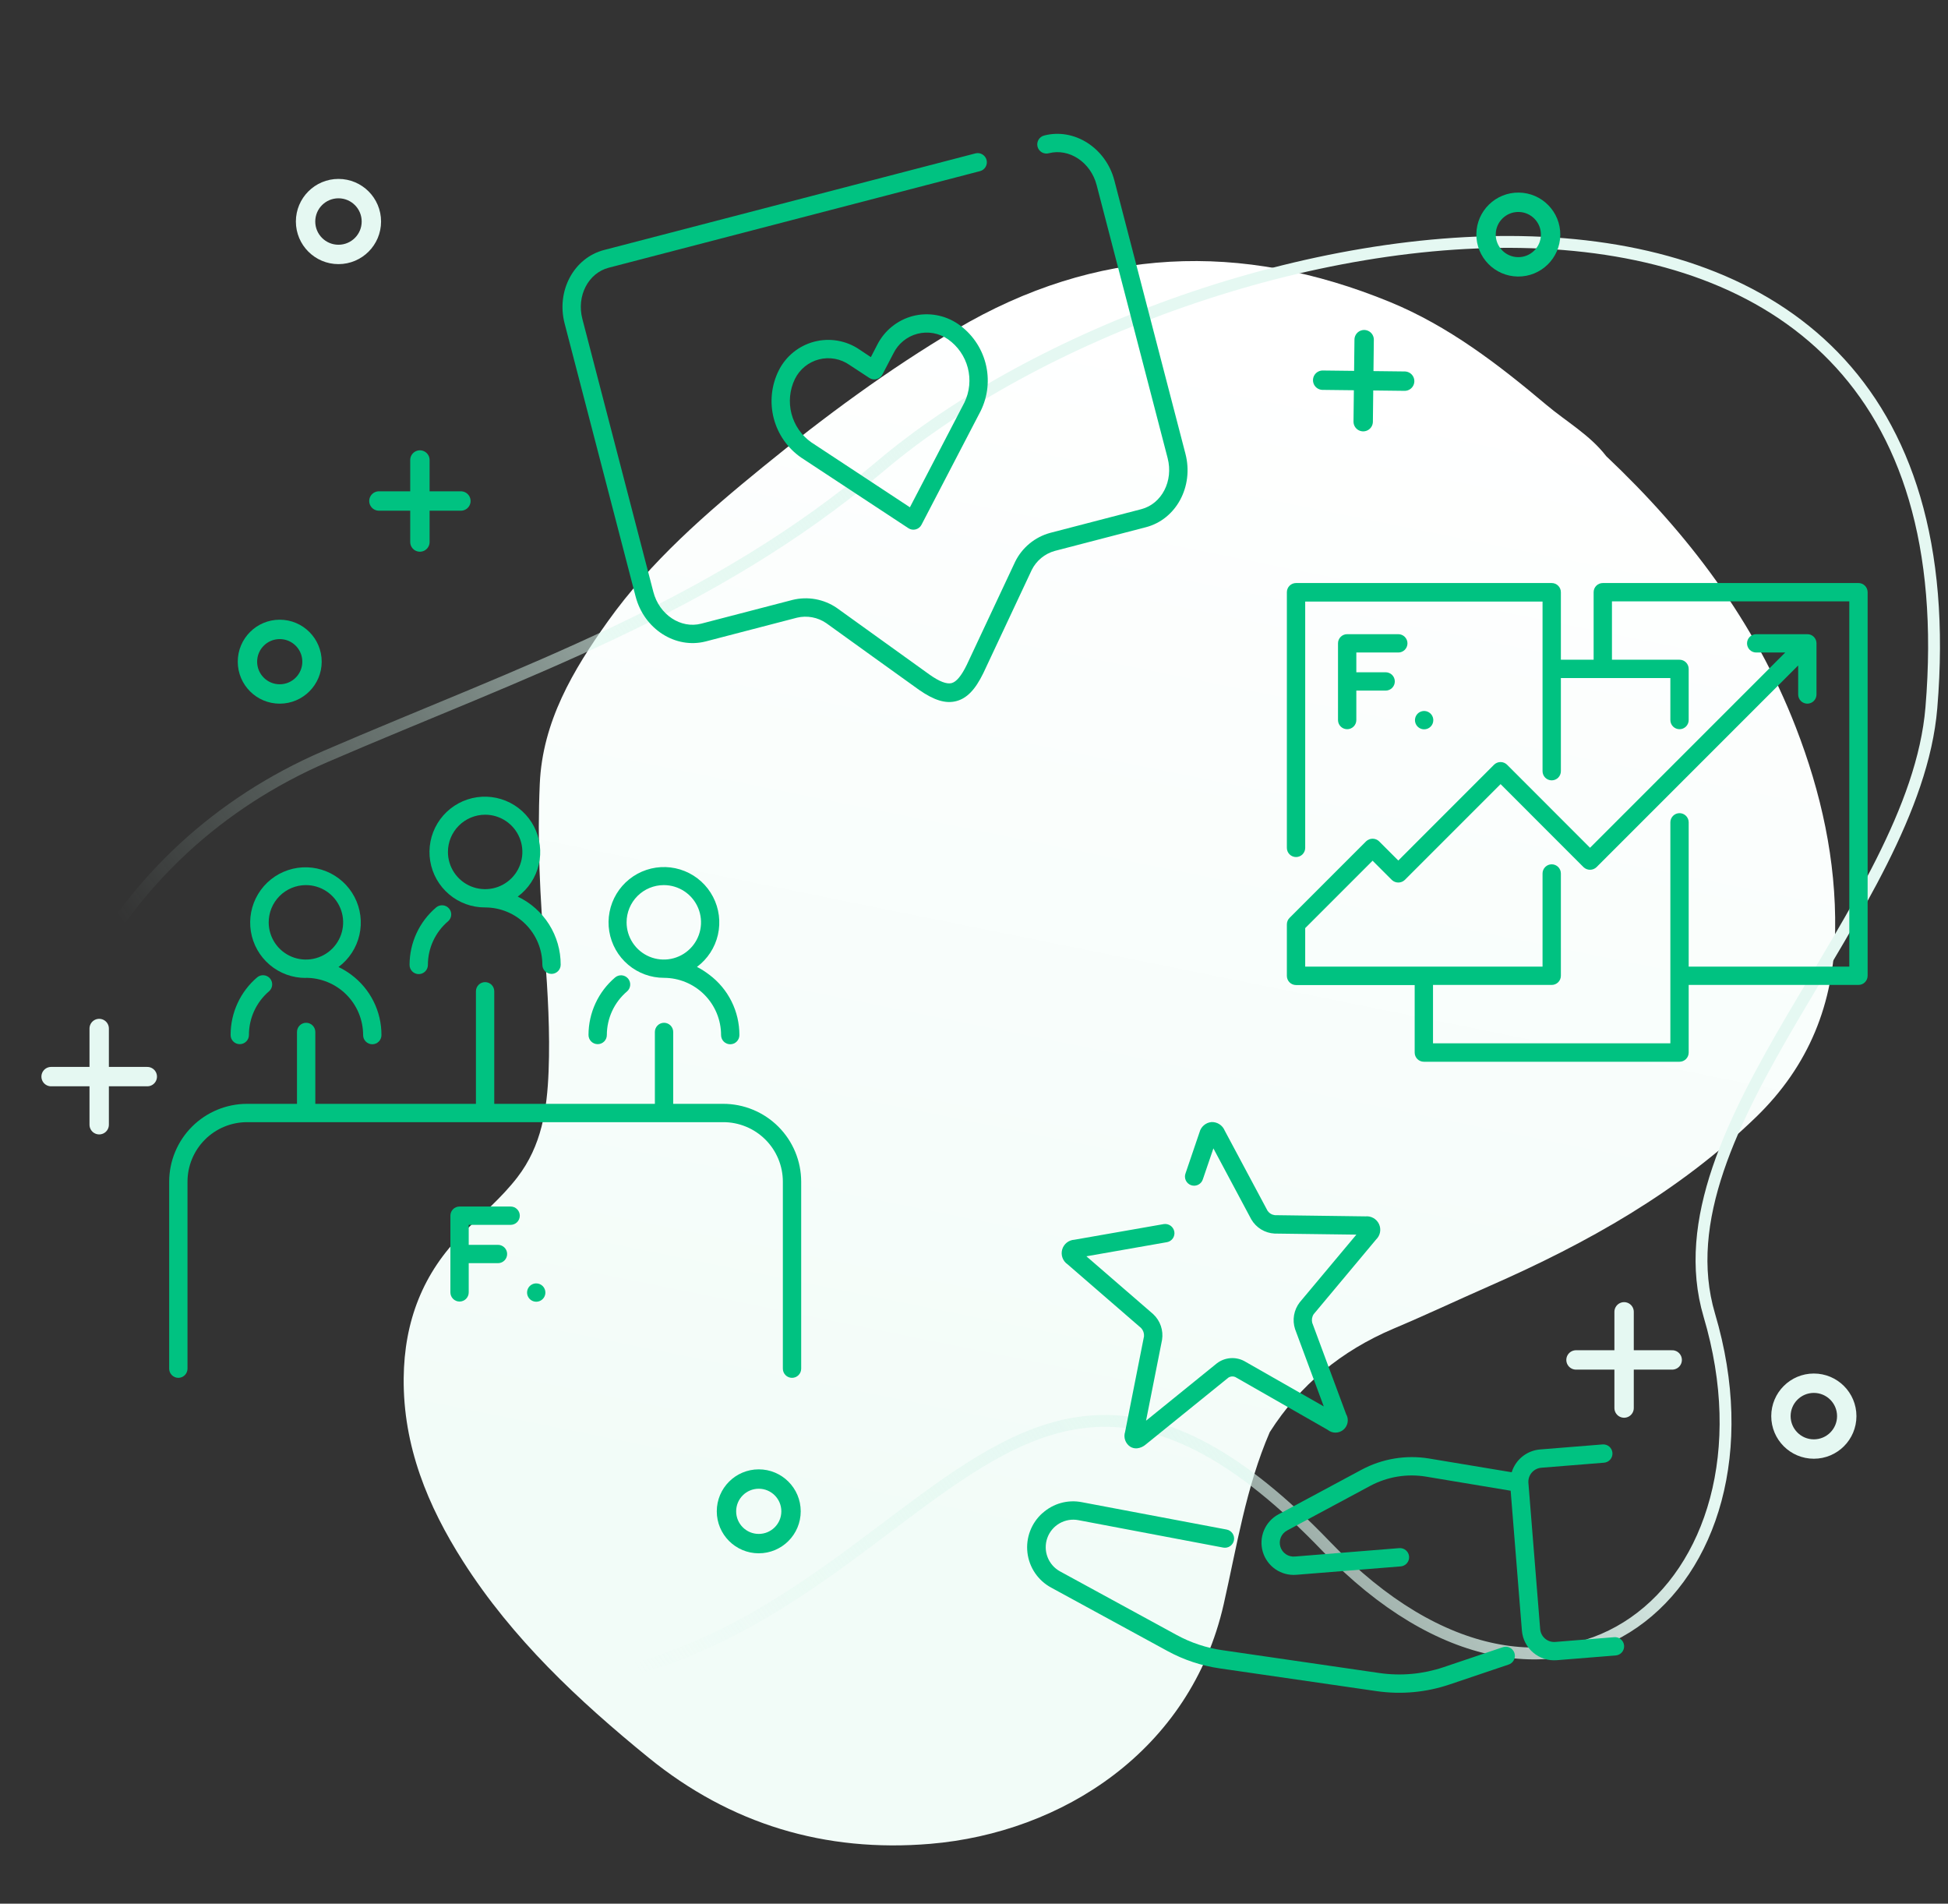 <svg width="305" height="298" viewBox="0 0 305 298" fill="none" xmlns="http://www.w3.org/2000/svg">
<rect x="0" y="0" width="305" height="298" fill="#333333" stroke="none"/>
<g clip-path="url(#clip0)">
<path d="M198.807 224.182C203.545 216.744 210.046 211.445 218.14 208.003C223.153 205.892 228.064 203.575 233.219 201.306C248.462 194.617 262.838 186.578 274.936 174.871C283.233 166.84 287.151 157.068 287.33 145.665C287.494 134.636 285.137 124.084 281.172 113.844C274.749 97.274 264.298 83.514 251.49 71.409C248.922 68.076 245.262 66.023 242.109 63.37C234.592 57.04 226.803 51.046 217.632 47.276C194.366 37.731 171.63 38.597 149.761 51.522C139.068 57.844 129.078 65.243 119.454 73.087C110.58 80.322 101.901 87.83 95.181 97.251C89.71 104.923 84.933 112.978 84.512 122.718C84.124 131.549 84.538 140.783 85.308 149.255C85.768 155.397 86.135 161.556 85.893 167.714C85.659 173.63 84.816 179.343 81 184.299C78.518 187.515 75.435 190.098 72.594 192.908C66.17 199.238 63.29 206.894 63.204 215.753C63.111 226.352 66.959 235.726 72.516 244.436C80.211 256.502 90.553 266.188 101.542 275.133C114.334 285.537 129.148 290.017 145.663 288.627C166.253 286.895 186.389 274.079 191.595 251.125C193.656 242.055 195.076 232.814 198.807 224.182Z" fill="url(#paint0_linear)"/>
<path d="M267.627 205.873C280.262 248.392 243.598 279.516 207.644 242.059C152.272 184.439 142.038 272.914 67.433 263.389C-11.41 253.366 -17.313 147.874 50.987 118.41C81.89 105.078 111.536 95.244 137.858 72.961C186.35 31.92 310.949 8.158 302.396 110.794C299.755 142.471 258.896 176.348 267.627 205.873Z" stroke="url(#paint1_linear)" stroke-width="1.857"/>
<circle cx="283.995" cy="221.676" r="5.152" stroke="#E5F8F2" stroke-width="3.034"/>
<circle cx="52.995" cy="34.676" r="5.152" stroke="#E5F8F2" stroke-width="3.034"/>
<circle cx="118.798" cy="236.578" r="5.054" stroke="#00C281" stroke-width="3.034"/>
<circle cx="43.797" cy="103.578" r="5.054" stroke="#00C281" stroke-width="3.034"/>
<circle cx="237.726" cy="36.717" r="5.054" transform="rotate(-179.333 237.726 36.717)" stroke="#00C281" stroke-width="3.034"/>
<path d="M72.164 78.425H59.327" stroke="#00C281" stroke-width="3.034" stroke-linecap="round"/>
<path d="M65.745 84.845L65.745 72.008" stroke="#00C281" stroke-width="3.034" stroke-linecap="round"/>
<path d="M207.092 59.514L219.928 59.664" stroke="#00C281" stroke-width="3.034" stroke-linecap="round"/>
<path d="M213.586 53.17L213.436 66.007" stroke="#00C281" stroke-width="3.034" stroke-linecap="round"/>
<path d="M23.061 168.53H8.001" stroke="#E5F8F2" stroke-width="3.034" stroke-linecap="round"/>
<path d="M15.53 176.061L15.53 161.001" stroke="#E5F8F2" stroke-width="3.034" stroke-linecap="round"/>
<path d="M261.817 212.879H246.757" stroke="#E5F8F2" stroke-width="3.034" stroke-linecap="round"/>
<path d="M254.286 220.41L254.286 205.35" stroke="#E5F8F2" stroke-width="3.034" stroke-linecap="round"/>
<path d="M290.982 91.267H250.95C250.57 91.267 250.205 91.418 249.936 91.687C249.667 91.956 249.516 92.321 249.516 92.701V103.272H244.387V92.701C244.387 92.321 244.236 91.956 243.967 91.687C243.698 91.418 243.333 91.267 242.953 91.267H202.921C202.541 91.267 202.176 91.418 201.907 91.687C201.638 91.956 201.487 92.321 201.487 92.701V132.724C201.487 133.104 201.638 133.469 201.907 133.738C202.176 134.007 202.541 134.158 202.921 134.158C203.302 134.158 203.667 134.007 203.936 133.738C204.205 133.469 204.356 133.104 204.356 132.724V94.171H241.518V120.719C241.518 121.099 241.669 121.464 241.938 121.733C242.208 122.002 242.572 122.153 242.953 122.153C243.333 122.153 243.698 122.002 243.967 121.733C244.236 121.464 244.387 121.099 244.387 120.719V106.141H261.53V112.712C261.53 113.093 261.681 113.458 261.95 113.727C262.219 113.996 262.584 114.147 262.964 114.147C263.345 114.147 263.709 113.996 263.978 113.727C264.247 113.458 264.399 113.093 264.399 112.712V104.706C264.399 104.326 264.247 103.961 263.978 103.692C263.709 103.423 263.345 103.272 262.964 103.272H252.385V94.136H289.547V151.309H264.399V128.725C264.399 128.345 264.247 127.98 263.978 127.711C263.709 127.442 263.345 127.29 262.964 127.29C262.584 127.29 262.219 127.442 261.95 127.711C261.681 127.98 261.53 128.345 261.53 128.725V163.314H224.367V154.178H242.953C243.333 154.178 243.698 154.027 243.967 153.758C244.236 153.489 244.387 153.124 244.387 152.744V136.731C244.387 136.351 244.236 135.986 243.967 135.717C243.698 135.448 243.333 135.297 242.953 135.297C242.572 135.297 242.208 135.448 241.938 135.717C241.669 135.986 241.518 136.351 241.518 136.731V151.309H204.356V145.284L214.908 134.732L217.921 137.744C218.194 138.004 218.557 138.149 218.934 138.149C219.311 138.149 219.674 138.004 219.947 137.744L234.947 122.745L247.938 135.745C248.211 136.005 248.574 136.15 248.951 136.15C249.328 136.15 249.691 136.005 249.964 135.745L281.541 104.168V108.714C281.541 109.094 281.692 109.459 281.961 109.728C282.23 109.997 282.595 110.148 282.975 110.148C283.356 110.148 283.721 109.997 283.99 109.728C284.259 109.459 284.41 109.094 284.41 108.714V100.707C284.411 100.519 284.375 100.332 284.303 100.157C284.231 99.983 284.126 99.824 283.992 99.69C283.859 99.557 283.7 99.451 283.526 99.38C283.351 99.308 283.164 99.272 282.975 99.273H274.969C274.589 99.273 274.224 99.424 273.955 99.693C273.686 99.962 273.535 100.327 273.535 100.707C273.535 101.088 273.686 101.453 273.955 101.722C274.224 101.991 274.589 102.142 274.969 102.142H279.515L248.951 132.706L235.96 119.706C235.688 119.439 235.323 119.289 234.942 119.289C234.561 119.289 234.196 119.439 233.924 119.706L218.934 134.705L215.921 131.693C215.648 131.433 215.285 131.288 214.908 131.288C214.531 131.288 214.169 131.433 213.895 131.693L201.908 143.68C201.775 143.812 201.668 143.97 201.596 144.144C201.524 144.318 201.487 144.504 201.487 144.693V152.762C201.487 153.142 201.638 153.507 201.907 153.776C202.176 154.045 202.541 154.196 202.921 154.196H221.498V164.767C221.498 165.147 221.649 165.512 221.918 165.781C222.187 166.05 222.552 166.201 222.933 166.201H262.964C263.345 166.201 263.709 166.05 263.978 165.781C264.247 165.512 264.399 165.147 264.399 164.767V154.178H290.982C291.362 154.178 291.727 154.027 291.996 153.758C292.265 153.489 292.416 153.124 292.416 152.744V92.674C292.409 92.298 292.255 91.94 291.987 91.677C291.718 91.414 291.358 91.266 290.982 91.267Z" fill="#00C281"/>
<path d="M224.412 112.73C224.412 112.447 224.328 112.169 224.17 111.933C224.013 111.698 223.789 111.514 223.526 111.405C223.264 111.297 222.976 111.268 222.698 111.323C222.419 111.379 222.164 111.515 221.963 111.716C221.763 111.917 221.626 112.172 221.571 112.451C221.515 112.729 221.544 113.017 221.652 113.279C221.761 113.541 221.945 113.766 222.181 113.923C222.416 114.081 222.694 114.165 222.977 114.165C223.166 114.166 223.353 114.13 223.528 114.058C223.702 113.986 223.861 113.881 223.994 113.747C224.128 113.614 224.234 113.455 224.305 113.281C224.377 113.106 224.413 112.919 224.412 112.73Z" fill="#00C281"/>
<path d="M218.934 102.142C219.314 102.142 219.679 101.991 219.948 101.722C220.217 101.453 220.368 101.088 220.368 100.707C220.368 100.327 220.217 99.962 219.948 99.693C219.679 99.424 219.314 99.273 218.934 99.273H210.928C210.739 99.272 210.552 99.308 210.377 99.38C210.203 99.451 210.044 99.557 209.911 99.691C209.777 99.824 209.672 99.983 209.6 100.157C209.528 100.332 209.492 100.519 209.493 100.707V112.712C209.493 113.093 209.644 113.458 209.913 113.727C210.182 113.996 210.547 114.147 210.928 114.147C211.308 114.147 211.673 113.996 211.942 113.727C212.211 113.458 212.362 113.093 212.362 112.712V108.104H216.953C217.333 108.104 217.698 107.953 217.967 107.684C218.236 107.415 218.387 107.05 218.387 106.67C218.387 106.289 218.236 105.924 217.967 105.655C217.698 105.386 217.333 105.235 216.953 105.235H212.362V102.142H218.934Z" fill="#00C281"/>
<path d="M65.56 152.483C65.941 152.483 66.306 152.332 66.575 152.063C66.844 151.794 66.995 151.429 66.995 151.049C66.995 149.752 67.276 148.47 67.819 147.292C68.362 146.114 69.155 145.068 70.142 144.226C70.287 144.105 70.406 143.957 70.492 143.789C70.579 143.622 70.631 143.439 70.646 143.251C70.661 143.063 70.639 142.874 70.58 142.695C70.521 142.516 70.427 142.351 70.303 142.209C70.057 141.921 69.706 141.742 69.328 141.712C68.95 141.681 68.575 141.802 68.286 142.047C66.986 143.152 65.94 144.526 65.222 146.073C64.504 147.621 64.13 149.307 64.126 151.013C64.121 151.204 64.155 151.395 64.225 151.573C64.295 151.751 64.4 151.913 64.533 152.05C64.667 152.188 64.827 152.296 65.003 152.371C65.18 152.445 65.369 152.483 65.56 152.483Z" fill="#00C281"/>
<path d="M75.951 142.047C78.329 142.047 80.61 142.992 82.291 144.673C83.972 146.355 84.917 148.635 84.917 151.013C84.917 151.394 85.068 151.758 85.337 152.027C85.606 152.296 85.971 152.448 86.352 152.448C86.732 152.448 87.097 152.296 87.366 152.027C87.635 151.758 87.786 151.394 87.786 151.013C87.792 148.781 87.163 146.594 85.972 144.706C84.782 142.819 83.079 141.309 81.062 140.353C82.722 139.128 83.89 137.351 84.358 135.341C84.825 133.332 84.56 131.221 83.611 129.389C82.662 127.558 81.091 126.124 79.179 125.347C77.268 124.57 75.143 124.499 73.184 125.149C71.226 125.798 69.564 127.124 68.495 128.889C67.427 130.655 67.024 132.743 67.357 134.779C67.691 136.815 68.739 138.665 70.314 139.997C71.89 141.33 73.888 142.057 75.951 142.047ZM75.951 127.532C77.105 127.53 78.232 127.871 79.192 128.51C80.151 129.149 80.9 130.059 81.342 131.123C81.784 132.188 81.901 133.36 81.677 134.491C81.453 135.622 80.899 136.661 80.084 137.477C79.27 138.293 78.231 138.849 77.101 139.075C75.97 139.3 74.798 139.185 73.732 138.745C72.667 138.304 71.756 137.557 71.116 136.598C70.475 135.64 70.133 134.513 70.133 133.36C70.135 131.816 70.749 130.337 71.839 129.245C72.93 128.153 74.408 127.537 75.951 127.532Z" fill="#00C281"/>
<path d="M37.543 163.449C37.923 163.449 38.288 163.297 38.557 163.028C38.826 162.759 38.977 162.395 38.977 162.014C38.974 160.714 39.254 159.429 39.798 158.247C40.341 157.066 41.135 156.017 42.124 155.173C42.409 154.926 42.585 154.576 42.613 154.199C42.642 153.823 42.521 153.451 42.277 153.163C42.033 152.875 41.685 152.695 41.309 152.662C40.933 152.629 40.559 152.745 40.268 152.986C38.969 154.092 37.925 155.465 37.207 157.013C36.489 158.561 36.114 160.245 36.108 161.951C36.099 162.145 36.128 162.339 36.196 162.521C36.264 162.703 36.368 162.869 36.503 163.009C36.637 163.15 36.798 163.261 36.977 163.336C37.156 163.412 37.349 163.45 37.543 163.449Z" fill="#00C281"/>
<path d="M47.889 153.066C49.067 153.066 50.233 153.298 51.321 153.749C52.408 154.199 53.397 154.86 54.229 155.692C55.062 156.525 55.722 157.513 56.173 158.601C56.623 159.689 56.855 160.855 56.855 162.032C56.855 162.412 57.006 162.777 57.275 163.046C57.544 163.315 57.909 163.466 58.29 163.466C58.67 163.466 59.035 163.315 59.304 163.046C59.573 162.777 59.724 162.412 59.724 162.032C59.731 160.197 59.307 158.386 58.486 156.745C57.666 155.104 56.471 153.678 54.999 152.582C54.374 152.115 53.704 151.709 53 151.372C54.652 150.143 55.812 148.365 56.272 146.358C56.732 144.352 56.462 142.246 55.51 140.421C54.558 138.595 52.987 137.168 51.079 136.395C49.17 135.623 47.049 135.556 45.095 136.206C43.142 136.856 41.483 138.181 40.418 139.943C39.353 141.705 38.95 143.788 39.282 145.82C39.614 147.852 40.66 149.7 42.23 151.031C43.801 152.362 45.795 153.09 47.854 153.084L47.889 153.066ZM47.889 138.551C49.041 138.549 50.167 138.889 51.126 139.526C52.085 140.164 52.833 141.071 53.276 142.134C53.72 143.197 53.839 144.367 53.618 145.497C53.397 146.627 52.846 147.666 52.035 148.484C51.224 149.301 50.189 149.86 49.06 150.089C47.932 150.319 46.761 150.209 45.695 149.774C44.629 149.338 43.716 148.597 43.071 147.643C42.426 146.689 42.078 145.566 42.071 144.414C42.066 143.647 42.213 142.886 42.503 142.175C42.793 141.465 43.221 140.819 43.762 140.274C44.302 139.729 44.945 139.296 45.654 139.001C46.362 138.705 47.122 138.552 47.889 138.551Z" fill="#00C281"/>
<path d="M93.578 163.448C93.767 163.45 93.954 163.413 94.128 163.342C94.303 163.27 94.462 163.164 94.595 163.031C94.728 162.897 94.834 162.739 94.906 162.564C94.977 162.39 95.014 162.203 95.013 162.014C95.015 160.718 95.298 159.437 95.843 158.261C96.388 157.084 97.181 156.04 98.168 155.2C98.312 155.078 98.43 154.928 98.516 154.76C98.602 154.592 98.654 154.409 98.669 154.22C98.684 154.032 98.662 153.843 98.603 153.663C98.545 153.484 98.452 153.317 98.33 153.174C98.207 153.03 98.058 152.912 97.89 152.826C97.722 152.74 97.538 152.688 97.35 152.673C97.162 152.658 96.973 152.681 96.793 152.739C96.614 152.797 96.447 152.89 96.304 153.012C95.004 154.118 93.96 155.492 93.242 157.04C92.524 158.587 92.149 160.272 92.144 161.978C92.139 162.169 92.172 162.36 92.242 162.538C92.312 162.716 92.417 162.879 92.551 163.016C92.684 163.153 92.844 163.262 93.021 163.336C93.197 163.41 93.387 163.448 93.578 163.448Z" fill="#00C281"/>
<path d="M103.934 153.066C105.111 153.066 106.277 153.298 107.365 153.749C108.452 154.199 109.441 154.859 110.273 155.692C111.106 156.525 111.766 157.513 112.217 158.601C112.667 159.688 112.899 160.854 112.899 162.032C112.899 162.412 113.05 162.777 113.319 163.046C113.588 163.315 113.953 163.466 114.334 163.466C114.714 163.466 115.079 163.315 115.348 163.046C115.617 162.777 115.768 162.412 115.768 162.032C115.774 160.198 115.351 158.388 114.532 156.747C113.713 155.106 112.521 153.679 111.052 152.582C110.448 152.116 109.803 151.705 109.125 151.354C110.779 150.124 111.941 148.345 112.402 146.335C112.863 144.326 112.593 142.219 111.64 140.391C110.688 138.562 109.115 137.133 107.205 136.36C105.294 135.587 103.17 135.519 101.214 136.17C99.258 136.821 97.598 138.147 96.532 139.911C95.466 141.675 95.063 143.762 95.395 145.796C95.728 147.83 96.775 149.68 98.348 151.012C99.921 152.344 101.917 153.072 103.978 153.066H103.934ZM103.934 138.551C105.086 138.551 106.214 138.893 107.172 139.533C108.131 140.174 108.878 141.085 109.318 142.15C109.759 143.216 109.874 144.388 109.649 145.519C109.423 146.649 108.867 147.688 108.051 148.502C107.235 149.317 106.196 149.871 105.065 150.095C103.934 150.319 102.762 150.202 101.697 149.76C100.632 149.317 99.723 148.569 99.084 147.609C98.444 146.65 98.104 145.522 98.106 144.369C98.108 142.825 98.723 141.345 99.816 140.254C100.909 139.163 102.389 138.551 103.934 138.551Z" fill="#00C281"/>
<path d="M113.222 172.791H105.404V161.539C105.404 161.158 105.253 160.794 104.984 160.525C104.715 160.255 104.35 160.104 103.969 160.104C103.589 160.104 103.224 160.255 102.955 160.525C102.686 160.794 102.535 161.158 102.535 161.539V172.791H77.386V155.173C77.386 154.793 77.235 154.428 76.966 154.159C76.697 153.89 76.332 153.739 75.952 153.739C75.571 153.739 75.206 153.89 74.937 154.159C74.668 154.428 74.517 154.793 74.517 155.173V172.791H49.369V161.539C49.369 161.158 49.217 160.794 48.948 160.525C48.679 160.255 48.315 160.104 47.934 160.104C47.554 160.104 47.189 160.255 46.92 160.525C46.651 160.794 46.5 161.158 46.5 161.539V172.791H38.681C35.448 172.793 32.348 174.079 30.062 176.365C27.776 178.651 26.491 181.751 26.488 184.984V214.248C26.488 214.628 26.639 214.993 26.908 215.262C27.177 215.531 27.542 215.682 27.923 215.682C28.303 215.682 28.668 215.531 28.937 215.262C29.206 214.993 29.357 214.628 29.357 214.248V184.984C29.357 182.511 30.34 180.139 32.088 178.391C33.837 176.642 36.209 175.66 38.681 175.66H113.222C114.448 175.656 115.664 175.895 116.798 176.362C117.933 176.829 118.964 177.515 119.832 178.381C120.701 179.247 121.39 180.276 121.861 181.41C122.331 182.543 122.573 183.757 122.573 184.984V214.248C122.573 214.628 122.724 214.993 122.993 215.262C123.262 215.531 123.627 215.682 124.007 215.682C124.388 215.682 124.753 215.531 125.022 215.262C125.291 214.993 125.442 214.628 125.442 214.248V184.984C125.441 183.381 125.124 181.794 124.509 180.313C123.894 178.832 122.993 177.488 121.858 176.355C120.724 175.223 119.377 174.325 117.895 173.714C116.413 173.102 114.825 172.788 113.222 172.791Z" fill="#00C281"/>
<path d="M83.958 200.898C83.674 200.898 83.397 200.982 83.161 201.14C82.925 201.297 82.741 201.521 82.633 201.783C82.524 202.046 82.496 202.334 82.551 202.612C82.606 202.891 82.743 203.146 82.944 203.347C83.144 203.547 83.4 203.684 83.678 203.739C83.956 203.795 84.245 203.766 84.507 203.658C84.769 203.549 84.993 203.365 85.151 203.129C85.308 202.894 85.392 202.616 85.392 202.332C85.392 201.952 85.241 201.587 84.972 201.318C84.703 201.049 84.338 200.898 83.958 200.898Z" fill="#00C281"/>
<path d="M79.95 188.866H71.953C71.764 188.865 71.577 188.901 71.403 188.973C71.228 189.044 71.07 189.15 70.936 189.283C70.803 189.417 70.697 189.575 70.625 189.75C70.554 189.924 70.517 190.112 70.519 190.3V202.305C70.519 202.686 70.67 203.051 70.939 203.32C71.208 203.589 71.573 203.74 71.953 203.74C72.334 203.74 72.698 203.589 72.967 203.32C73.236 203.051 73.388 202.686 73.388 202.305V197.733H77.969C78.35 197.733 78.714 197.582 78.983 197.313C79.252 197.044 79.403 196.679 79.403 196.298C79.403 195.918 79.252 195.553 78.983 195.284C78.714 195.015 78.35 194.864 77.969 194.864H73.388V191.735H79.95C80.331 191.735 80.696 191.584 80.965 191.315C81.234 191.046 81.385 190.681 81.385 190.3C81.385 189.92 81.234 189.555 80.965 189.286C80.696 189.017 80.331 188.866 79.95 188.866Z" fill="#00C281"/>
<path d="M163.23 236.858C164.053 236.112 165.038 235.569 166.107 235.273C167.176 234.976 168.3 234.933 169.389 235.148L192.058 239.431C192.433 239.503 192.763 239.72 192.977 240.035C193.192 240.35 193.272 240.737 193.201 241.111C193.13 241.486 192.912 241.816 192.597 242.031C192.282 242.245 191.895 242.325 191.521 242.254L168.851 237.961C167.84 237.768 166.793 237.943 165.899 238.454C165.006 238.966 164.325 239.78 163.979 240.749C163.634 241.719 163.646 242.78 164.015 243.741C164.383 244.702 165.084 245.5 165.989 245.99L184.201 255.921C186.451 257.154 188.906 257.968 191.447 258.324L216.019 261.897C219.366 262.374 222.779 262.063 225.984 260.987L235.232 257.869C235.412 257.798 235.605 257.765 235.799 257.771C235.993 257.777 236.183 257.822 236.359 257.904C236.535 257.986 236.693 258.103 236.822 258.247C236.951 258.391 237.05 258.56 237.113 258.744C237.175 258.928 237.199 259.122 237.184 259.316C237.169 259.509 237.115 259.697 237.025 259.869C236.935 260.041 236.812 260.193 236.662 260.316C236.511 260.438 236.338 260.529 236.152 260.583L226.904 263.701C223.271 264.921 219.403 265.275 215.609 264.736L190.992 261.167C188.119 260.757 185.342 259.835 182.794 258.445L164.573 248.514C163.561 247.966 162.696 247.183 162.051 246.23C161.406 245.277 161 244.183 160.866 243.04C160.733 241.897 160.876 240.739 161.285 239.663C161.693 238.587 162.354 237.626 163.212 236.859L163.23 236.858Z" fill="#00C281"/>
<path d="M223.269 231.146C220.284 230.654 217.22 231.16 214.552 232.585L201.524 239.578C201.081 239.814 200.733 240.196 200.54 240.659C200.348 241.123 200.321 241.639 200.466 242.119C200.611 242.599 200.918 243.015 201.334 243.295C201.751 243.574 202.251 243.701 202.751 243.653L219.078 242.339C219.458 242.309 219.833 242.43 220.123 242.677C220.413 242.923 220.593 243.275 220.623 243.654C220.654 244.033 220.532 244.409 220.286 244.699C220.039 244.989 219.688 245.169 219.308 245.199L202.954 246.515C201.8 246.608 200.65 246.301 199.696 245.645C198.742 244.989 198.043 244.025 197.716 242.915C197.39 241.805 197.455 240.616 197.902 239.548C198.348 238.48 199.149 237.599 200.169 237.052L213.197 230.058C216.425 228.333 220.131 227.719 223.742 228.31L236.688 230.462C236.985 229.498 237.562 228.645 238.345 228.01C239.128 227.375 240.083 226.988 241.087 226.897L250.917 226.106C251.297 226.075 251.672 226.197 251.962 226.443C252.252 226.69 252.432 227.042 252.462 227.421C252.493 227.8 252.371 228.176 252.125 228.466C251.878 228.755 251.527 228.935 251.147 228.966L241.317 229.757C240.736 229.806 240.198 230.083 239.82 230.528C239.443 230.973 239.258 231.55 239.304 232.131L241.145 255.009C241.192 255.59 241.467 256.128 241.911 256.506C242.355 256.884 242.93 257.069 243.511 257.023L252.742 256.28C253.122 256.249 253.497 256.371 253.787 256.617C254.077 256.864 254.257 257.216 254.287 257.595C254.318 257.974 254.196 258.35 253.95 258.64C253.703 258.929 253.352 259.109 252.972 259.14L243.741 259.882C242.402 259.99 241.075 259.562 240.051 258.691C239.028 257.82 238.393 256.579 238.285 255.239L236.524 233.353L223.269 231.146Z" fill="#00C281"/>
<path d="M205.68 205.721C205.552 205.917 205.466 206.137 205.427 206.367C205.389 206.598 205.398 206.834 205.455 207.061L210.761 221.358C210.99 221.75 211.073 222.209 210.997 222.656C210.92 223.103 210.689 223.508 210.343 223.801C209.997 224.094 209.559 224.256 209.106 224.258C208.652 224.261 208.213 224.103 207.864 223.813L193.402 215.55C193.232 215.48 193.048 215.45 192.864 215.465C192.681 215.48 192.504 215.538 192.347 215.635L179.41 226.102C179.026 226.442 178.547 226.657 178.038 226.716C177.666 226.75 177.293 226.664 176.975 226.469C176.6 226.226 176.317 225.866 176.169 225.445C176.022 225.024 176.018 224.566 176.158 224.142L179.119 209.18C179.137 208.946 179.107 208.712 179.03 208.49C178.953 208.269 178.832 208.066 178.673 207.894L167.149 197.91C166.784 197.663 166.507 197.307 166.356 196.894C166.204 196.48 166.186 196.03 166.304 195.605C166.421 195.181 166.669 194.804 167.012 194.528C167.355 194.251 167.776 194.09 168.215 194.065L182.203 191.617C182.578 191.557 182.961 191.646 183.271 191.864C183.581 192.083 183.793 192.415 183.862 192.788C183.896 192.973 183.892 193.162 183.852 193.345C183.813 193.529 183.737 193.702 183.63 193.856C183.523 194.01 183.386 194.142 183.228 194.243C183.07 194.344 182.894 194.413 182.709 194.446L170.097 196.657L180.557 205.709C181.1 206.216 181.51 206.848 181.752 207.55C181.993 208.252 182.059 209.002 181.943 209.735L179.435 222.395L190.531 213.407C191.138 212.944 191.865 212.666 192.625 212.605C193.386 212.543 194.148 212.702 194.821 213.062L207.264 220.156L202.775 208.068C202.542 207.364 202.485 206.613 202.61 205.882C202.735 205.15 203.037 204.461 203.49 203.873L212.368 193.265L199.565 193.099C198.819 193.061 198.095 192.838 197.457 192.45C196.819 192.061 196.289 191.519 195.914 190.874L189.983 179.766L188.338 184.585C188.283 184.77 188.19 184.942 188.067 185.09C187.943 185.239 187.791 185.361 187.619 185.449C187.447 185.537 187.259 185.59 187.066 185.604C186.873 185.617 186.68 185.592 186.497 185.529C186.314 185.466 186.146 185.367 186.003 185.237C185.859 185.108 185.743 184.951 185.662 184.775C185.581 184.6 185.536 184.41 185.53 184.217C185.524 184.024 185.557 183.831 185.628 183.651L187.81 177.242C187.918 176.817 188.155 176.436 188.488 176.15C188.82 175.864 189.233 175.688 189.67 175.645C190.109 175.625 190.544 175.74 190.915 175.976C191.287 176.212 191.576 176.556 191.745 176.962L198.459 189.527C198.589 189.716 198.757 189.875 198.952 189.994C199.148 190.113 199.367 190.189 199.594 190.218L213.794 190.407C214.23 190.364 214.668 190.457 215.048 190.675C215.429 190.893 215.732 191.223 215.915 191.621C216.098 192.019 216.153 192.465 216.072 192.895C215.99 193.326 215.777 193.72 215.461 194.023L205.68 205.721Z" fill="#00C281"/>
<path d="M163.477 21.215C163.109 21.31 162.794 21.548 162.601 21.877C162.409 22.205 162.354 22.596 162.45 22.964C162.546 23.332 162.784 23.647 163.112 23.84C163.44 24.032 163.831 24.087 164.199 23.991C167.41 23.156 170.771 25.395 171.701 28.97L182.818 71.712C183.748 75.287 181.901 78.871 178.69 79.706L164.425 83.416C163.245 83.737 162.146 84.305 161.201 85.082C160.257 85.859 159.488 86.829 158.947 87.926C158.874 88.074 151.738 103.307 151.365 104.081C150.524 105.8 149.748 106.734 148.993 106.93C148.238 107.127 147.08 106.696 145.534 105.597C144.831 105.104 131.178 95.278 131.007 95.156C130.002 94.471 128.863 94.006 127.666 93.792C126.469 93.578 125.24 93.62 124.06 93.915L109.795 97.625C106.585 98.46 103.226 96.23 102.296 92.655L91.179 49.913C90.249 46.338 92.094 42.745 95.305 41.91L153.44 26.79C153.808 26.694 154.123 26.456 154.316 26.128C154.509 25.8 154.563 25.408 154.467 25.04C154.372 24.672 154.133 24.357 153.805 24.164C153.477 23.972 153.086 23.917 152.718 24.013L94.582 39.133C89.845 40.366 87.073 45.524 88.402 50.635L99.519 93.377C100.846 98.479 105.78 101.634 110.518 100.401L124.782 96.691C125.566 96.504 126.38 96.484 127.172 96.632C127.964 96.781 128.716 97.094 129.379 97.552C129.94 97.962 143.182 107.488 143.906 107.994C146.27 109.639 148.07 110.181 149.727 109.75C151.384 109.319 152.691 107.969 153.954 105.381C154.34 104.585 161.263 89.815 161.536 89.226C161.895 88.5 162.404 87.859 163.028 87.344C163.652 86.829 164.379 86.451 165.159 86.236L179.424 82.526C184.161 81.294 186.933 76.135 185.606 71.033L174.478 28.247C173.157 23.171 168.215 19.982 163.477 21.215Z" fill="#00C281"/>
<path d="M142.915 49.472C141.715 49.789 140.597 50.357 139.634 51.139C138.672 51.922 137.887 52.9 137.332 54.009L136.352 55.904L134.581 54.725C133.558 54.023 132.396 53.549 131.173 53.335C129.951 53.121 128.697 53.172 127.496 53.484C126.295 53.797 125.175 54.363 124.212 55.146C123.249 55.928 122.465 56.908 121.913 58.02C120.769 60.337 120.497 62.989 121.148 65.491C121.798 67.992 123.328 70.176 125.456 71.642L142.222 82.678C142.389 82.789 142.578 82.864 142.776 82.897C142.973 82.93 143.176 82.921 143.37 82.871C143.564 82.82 143.745 82.729 143.902 82.604C144.059 82.479 144.187 82.322 144.279 82.144L153.543 64.337C154.688 62.02 154.959 59.367 154.309 56.866C153.658 54.364 152.129 52.181 150 50.714C148.975 50.016 147.813 49.543 146.591 49.329C145.37 49.115 144.116 49.164 142.915 49.472ZM151.002 63.007L142.465 79.41L127.027 69.242C125.495 68.164 124.395 66.577 123.923 64.764C123.452 62.951 123.639 61.029 124.452 59.342C124.82 58.587 125.346 57.921 125.995 57.389C126.645 56.858 127.402 56.473 128.214 56.262C129.026 56.05 129.874 56.018 130.7 56.166C131.527 56.313 132.311 56.639 132.999 57.119L136.104 59.155C136.271 59.266 136.46 59.341 136.658 59.374C136.855 59.407 137.058 59.398 137.252 59.347C137.446 59.297 137.627 59.206 137.784 59.081C137.94 58.956 138.069 58.799 138.161 58.62L139.88 55.329C140.247 54.575 140.774 53.908 141.423 53.377C142.072 52.845 142.829 52.46 143.641 52.249C144.454 52.038 145.302 52.005 146.128 52.153C146.954 52.301 147.738 52.626 148.427 53.106C149.959 54.184 151.059 55.771 151.531 57.584C152.002 59.397 151.815 61.319 151.002 63.007Z" fill="#00C281"/>
</g>
<defs>
<linearGradient id="paint0_linear" x1="184.727" y1="52.507" x2="146.227" y2="243.007" gradientUnits="userSpaceOnUse">
<stop stop-color="white"/>
<stop offset="1" stop-color="#F2FCF8"/>
</linearGradient>
<linearGradient id="paint1_linear" x1="189" y1="121" x2="63" y2="208" gradientUnits="userSpaceOnUse">
<stop stop-color="#E5F8F2"/>
<stop offset="1" stop-color="#CCF3E6" stop-opacity="0"/>
</linearGradient>
<clipPath id="clip0">
<rect width="305" height="298" fill="white"/>
</clipPath>
</defs>
</svg>
